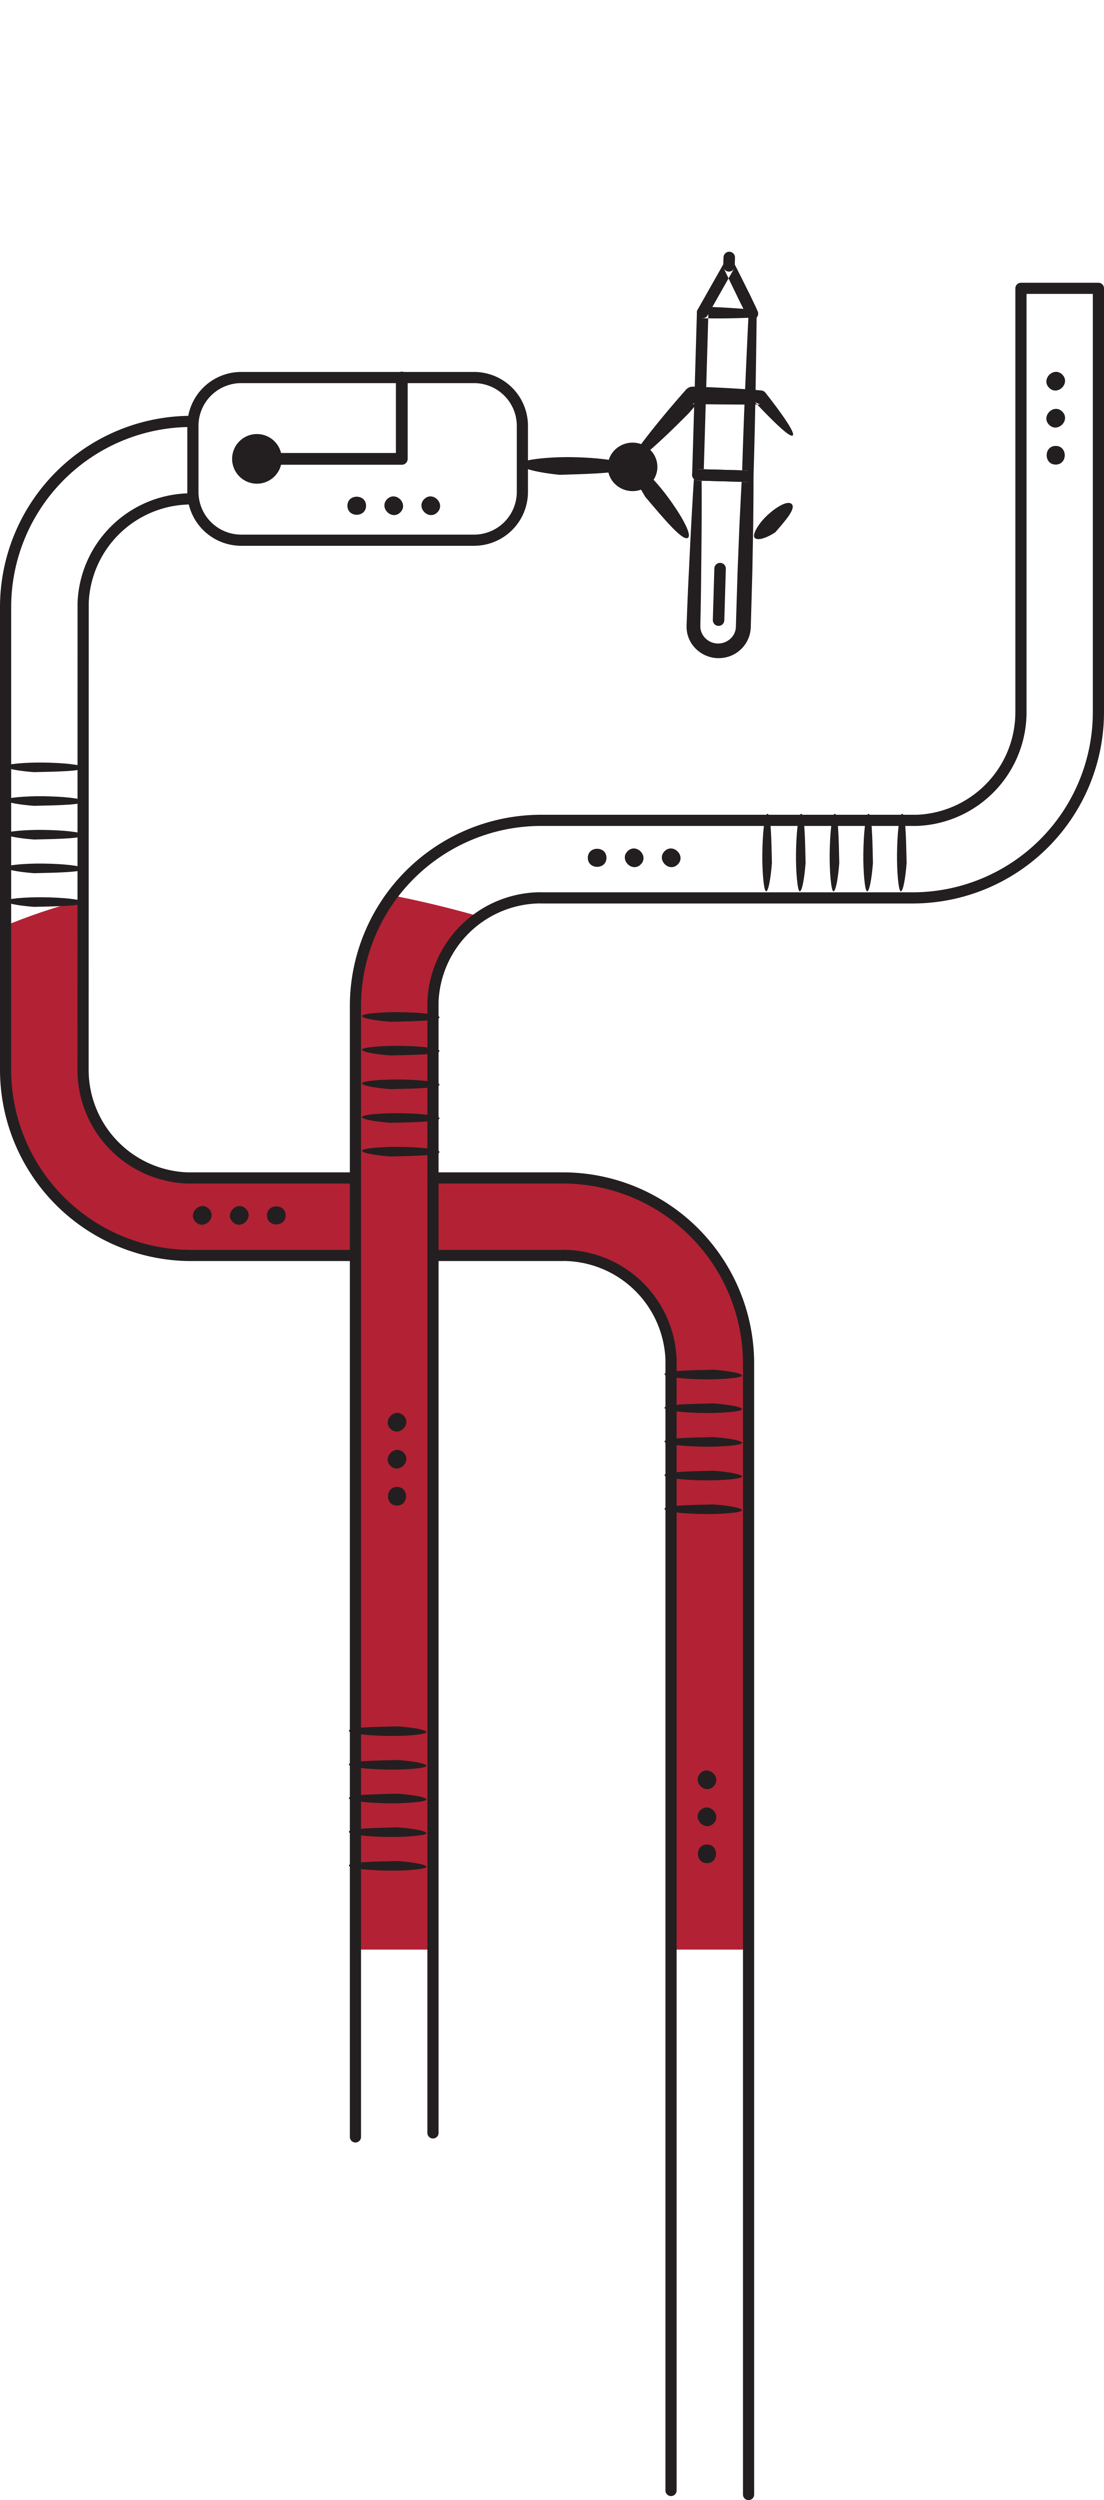<svg xmlns="http://www.w3.org/2000/svg" xmlns:xlink="http://www.w3.org/1999/xlink" viewBox="0 0 266.545 603.588"><defs><clipPath id="a"><path d="M246.493,69.611v102.361a26.131,26.131,0,0,1-25.132,26.082h-90.743a44.854,44.854,0,0,0-44.803,44.803v41.526H45.185a26.131,26.131,0,0,1-25.132-26.082l.018-112.728a26.131,26.131,0,0,1,26.082-25.132V101.739A44.854,44.854,0,0,0,1.35,146.541v111.761a44.853,44.853,0,0,0,44.803,44.802H85.815V515.909l18.721-.968-.001-201.223 0-10.614h31.393v-.018a26.132,26.132,0,0,1,26.082,25.132V601.27l18.72.968v-273.052a44.854,44.854,0,0,0-44.802-44.803H104.536l.001-42.494a26.131,26.131,0,0,1,26.082-25.132v.018h89.775a44.853,44.853,0,0,0,44.802-44.803V69.611Z" style="fill:none"/></clipPath></defs><title>cards-bots-fill</title><g style="clip-path:url(#a)"><path d="M967.626,470.684c58.14-111.439,181.249-260.684,59.265-271.872-175.097-16.061-218.582,211.374-479.65,211.374S19.037-60.694-158.511,450.949c-2.303,6.637-4.413,13.211-6.373,19.735Z" style="fill:#b22234;fill-rule:evenodd"/></g><path d="M96.094,449.302c3.478.266,6.887.817,6.854,1.413-.022.563-4.88.962-9.05.91-4.731-.058-9.375-.496-9.644-1.177-.349-.894,5.627-1.012,11.84-1.146" style="fill:#231f20;fill-rule:evenodd"/><path d="M96.094,441.172c3.478.266,6.887.817,6.854,1.413-.022.563-4.88.962-9.05.91-4.731-.058-9.375-.496-9.644-1.177-.349-.894,5.627-1.012,11.84-1.146" style="fill:#231f20;fill-rule:evenodd"/><path d="M96.094,433.042c3.478.266,6.887.817,6.854,1.413-.023.563-4.88.962-9.05.91-4.731-.058-9.375-.496-9.644-1.177-.349-.894,5.627-1.012,11.84-1.146" style="fill:#231f20;fill-rule:evenodd"/><path d="M96.094,424.912c3.478.266,6.887.817,6.854,1.413-.023.563-4.88.962-9.05.91-4.731-.058-9.375-.496-9.644-1.177-.349-.894,5.627-1.012,11.84-1.146" style="fill:#231f20;fill-rule:evenodd"/><path d="M96.094,416.782c3.478.266,6.887.817,6.854,1.413-.023.563-4.88.961-9.05.91-4.731-.058-9.375-.496-9.644-1.177-.349-.894,5.627-1.012,11.84-1.146" style="fill:#231f20;fill-rule:evenodd"/><path d="M95.857,358.981c2.914,0,2.914,4.508,0,4.508s-2.914-4.508,0-4.508" style="fill:#231f20;fill-rule:evenodd"/><path d="M97.451,350.702c2.061,2.06-1.126,5.248-3.187,3.187-2.061-2.06,1.126-5.248,3.187-3.187" style="fill:#231f20;fill-rule:evenodd"/><path d="M97.451,341.764c2.061,2.061-1.126,5.248-3.187,3.187-2.061-2.06,1.126-5.248,3.187-3.187" style="fill:#231f20;fill-rule:evenodd"/><path d="M94.257,246.685c-3.479-.266-6.887-.817-6.854-1.413.022-.563,4.88-.962,9.05-.91,4.731.058,9.375.496,9.644,1.177.349.894-5.627,1.012-11.84,1.146" style="fill:#231f20;fill-rule:evenodd"/><path d="M94.257,254.815c-3.479-.266-6.887-.817-6.854-1.413.022-.563,4.88-.962,9.05-.91,4.731.058,9.375.496,9.644,1.177.349.894-5.627,1.012-11.84,1.146" style="fill:#231f20;fill-rule:evenodd"/><path d="M94.257,262.945c-3.479-.266-6.887-.817-6.854-1.413.022-.563,4.88-.962,9.05-.91,4.731.058,9.375.496,9.644,1.177.349.894-5.627,1.012-11.84,1.146" style="fill:#231f20;fill-rule:evenodd"/><path d="M94.257,271.075c-3.479-.266-6.887-.817-6.854-1.413.022-.563,4.88-.962,9.05-.91,4.731.058,9.375.496,9.644,1.177.349.894-5.627,1.012-11.84,1.146" style="fill:#231f20;fill-rule:evenodd"/><path d="M94.257,279.205c-3.479-.266-6.887-.817-6.854-1.413.022-.563,4.88-.962,9.05-.91,4.731.058,9.375.496,9.644,1.177.349.894-5.627,1.012-11.84,1.146" style="fill:#231f20;fill-rule:evenodd"/><path d="M218.893,208.333c-.266,3.478-.817,6.887-1.413,6.854-.563-.022-.962-4.88-.91-9.05.058-4.731.496-9.375,1.177-9.644.894-.349,1.012,5.627,1.146,11.84" style="fill:#231f20;fill-rule:evenodd"/><path d="M210.763,208.333c-.267,3.478-.817,6.887-1.413,6.854-.563-.022-.962-4.88-.91-9.05.058-4.731.496-9.375,1.177-9.644.894-.349,1.012,5.627,1.146,11.84" style="fill:#231f20;fill-rule:evenodd"/><path d="M202.633,208.334c-.266,3.478-.817,6.886-1.413,6.854-.563-.023-.962-4.88-.91-9.05.058-4.731.496-9.375,1.177-9.644.894-.349,1.012,5.627,1.146,11.84" style="fill:#231f20;fill-rule:evenodd"/><path d="M194.503,208.334c-.267,3.478-.817,6.886-1.413,6.854-.563-.023-.962-4.88-.91-9.05.058-4.731.496-9.375,1.177-9.644.894-.349,1.012,5.627,1.146,11.84" style="fill:#231f20;fill-rule:evenodd"/><path d="M186.372,208.334c-.266,3.478-.817,6.886-1.413,6.854-.563-.023-.962-4.88-.91-9.05.058-4.731.496-9.375,1.177-9.644.894-.349,1.012,5.627,1.146,11.84" style="fill:#231f20;fill-rule:evenodd"/><path d="M85.815,515.909v-273.052a44.854,44.854,0,0,1,44.803-44.803h90.743a26.131,26.131,0,0,0,25.132-26.082V69.611h18.702v102.361a44.853,44.853,0,0,1-44.802,44.803h-89.775v-.018a26.131,26.131,0,0,0-26.082,25.132l-.001,71.829.001,201.223" style="fill:none;stroke:#231f20;stroke-linecap:round;stroke-linejoin:round;stroke-width:2.7px"/><path d="M254.885,107.655c2.914,0,2.914,4.508,0,4.508s-2.914-4.508,0-4.508" style="fill:#231f20;fill-rule:evenodd"/><path d="M256.479,99.376c2.061,2.06-1.126,5.248-3.187,3.187-2.061-2.06,1.126-5.248,3.187-3.187" style="fill:#231f20;fill-rule:evenodd"/><path d="M256.479,90.437c2.061,2.061-1.127,5.248-3.187,3.187-2.061-2.06,1.126-5.248,3.187-3.187" style="fill:#231f20;fill-rule:evenodd"/><path d="M146.424,207.096c0,2.914-4.507,2.914-4.507,0s4.507-2.914,4.507,0" style="fill:#231f20;fill-rule:evenodd"/><path d="M154.703,208.69c-2.061,2.061-5.248-1.127-3.188-3.187,2.061-2.061,5.249,1.127,3.188,3.187" style="fill:#231f20;fill-rule:evenodd"/><path d="M163.642,208.69c-2.061,2.061-5.248-1.127-3.188-3.187,2.061-2.061,5.248,1.127,3.188,3.187" style="fill:#231f20;fill-rule:evenodd"/><path d="M170.689,445.31c-2.914,0-2.914,4.507,0,4.507s2.914-4.507,0-4.507" style="fill:#231f20;fill-rule:evenodd"/><path d="M169.095,437.031c-2.061,2.061,1.127,5.248,3.188,3.187,2.06-2.06-1.127-5.248-3.188-3.187" style="fill:#231f20;fill-rule:evenodd"/><path d="M169.095,428.092c-2.061,2.061,1.127,5.248,3.188,3.187,2.06-2.06-1.127-5.247-3.188-3.187" style="fill:#231f20;fill-rule:evenodd"/><path d="M172.29,330.686c3.478.266,6.887.817,6.854,1.413-.023.563-4.88.962-9.05.91-4.732-.058-9.375-.496-9.644-1.177-.349-.894,5.627-1.012,11.84-1.146" style="fill:#231f20;fill-rule:evenodd"/><path d="M172.29,338.816c3.478.266,6.887.817,6.854,1.413-.023.563-4.88.962-9.05.91-4.732-.058-9.375-.496-9.644-1.177-.349-.894,5.627-1.012,11.84-1.146" style="fill:#231f20;fill-rule:evenodd"/><path d="M172.29,346.947c3.478.266,6.887.817,6.854,1.412-.023.564-4.88.962-9.05.911-4.731-.058-9.375-.496-9.644-1.177-.349-.894,5.627-1.012,11.84-1.146" style="fill:#231f20;fill-rule:evenodd"/><path d="M172.29,355.077c3.478.266,6.887.817,6.854,1.412-.023.564-4.88.962-9.05.911-4.731-.058-9.375-.496-9.644-1.177-.349-.894,5.627-1.012,11.84-1.146" style="fill:#231f20;fill-rule:evenodd"/><path d="M172.29,363.207c3.478.266,6.887.817,6.854,1.413-.023.563-4.88.961-9.05.91-4.731-.058-9.375-.496-9.644-1.177-.349-.894,5.627-1.012,11.84-1.146" style="fill:#231f20;fill-rule:evenodd"/><path d="M8.205,186.421c-3.479-.266-6.887-.817-6.854-1.413.022-.563,4.88-.962,9.05-.91,4.731.058,9.375.496,9.644,1.177.349.894-5.627,1.012-11.84,1.146" style="fill:#231f20;fill-rule:evenodd"/><path d="M8.205,194.552c-3.479-.266-6.887-.817-6.854-1.413.022-.563,4.88-.962,9.05-.91,4.731.058,9.375.496,9.644,1.177.349.894-5.627,1.012-11.84,1.146" style="fill:#231f20;fill-rule:evenodd"/><path d="M8.205,202.682c-3.479-.266-6.887-.817-6.854-1.413.022-.563,4.88-.962,9.05-.91,4.731.058,9.375.496,9.644,1.177.349.894-5.627,1.012-11.84,1.146" style="fill:#231f20;fill-rule:evenodd"/><path d="M8.205,210.812c-3.479-.266-6.887-.817-6.854-1.413.022-.563,4.88-.962,9.05-.91,4.731.058,9.375.496,9.644,1.177.349.894-5.627,1.012-11.84,1.146" style="fill:#231f20;fill-rule:evenodd"/><path d="M8.205,218.942c-3.479-.266-6.887-.817-6.854-1.413.022-.563,4.88-.962,9.05-.91,4.731.058,9.375.496,9.644,1.177.349.894-5.627,1.012-11.84,1.146" style="fill:#231f20;fill-rule:evenodd"/><path d="M64.458,293.425c0,2.914,4.507,2.914,4.507,0s-4.507-2.914-4.507,0" style="fill:#231f20;fill-rule:evenodd"/><path d="M56.179,295.019c2.061,2.061,5.248-1.127,3.188-3.187-2.061-2.061-5.249,1.126-3.188,3.187" style="fill:#231f20;fill-rule:evenodd"/><path d="M47.24,295.019c2.06,2.061,5.248-1.127,3.187-3.187-2.061-2.061-5.248,1.126-3.187,3.187" style="fill:#231f20;fill-rule:evenodd"/><path d="M180.731,602.238v-273.052a44.854,44.854,0,0,0-44.802-44.803h-31.393" style="fill:none;stroke:#231f20;stroke-linecap:round;stroke-linejoin:round;stroke-width:2.7px"/><path d="M46.153,120.441a26.131,26.131,0,0,0-26.082,25.132l-.018,112.728a26.131,26.131,0,0,0,25.132,26.082h40.63" style="fill:none;stroke:#231f20;stroke-linecap:round;stroke-linejoin:round;stroke-width:2.7px"/><path d="M46.153,101.739A44.854,44.854,0,0,0,1.35,146.541v111.761a44.853,44.853,0,0,0,44.803,44.802H85.815" style="fill:none;stroke:#231f20;stroke-linecap:round;stroke-linejoin:round;stroke-width:2.7px"/><path d="M162.01,601.27v-273.052a26.132,26.132,0,0,0-26.082-25.132v.018h-31.393" style="fill:none;stroke:#231f20;stroke-linecap:round;stroke-linejoin:round;stroke-width:2.7px"/><path d="M88.38,122.099c0,2.914-4.507,2.914-4.507,0s4.507-2.914,4.507,0" style="fill:#231f20;fill-rule:evenodd"/><path d="M96.658,123.693c-2.061,2.06-5.248-1.127-3.187-3.187,2.06-2.061,5.248,1.126,3.187,3.187" style="fill:#231f20;fill-rule:evenodd"/><path d="M105.597,123.693c-2.061,2.06-5.248-1.127-3.188-3.187,2.061-2.061,5.249,1.126,3.188,3.187" style="fill:#231f20;fill-rule:evenodd"/><path d="M114.487,130.42H58.205a11.665,11.665,0,0,1-11.631-11.632v-16.007a11.665,11.665,0,0,1,11.631-11.632H114.49a11.666,11.666,0,0,1,11.632,11.632v16.004A11.67,11.67,0,0,1,114.487,130.42Z" style="fill:none;stroke:#231f20;stroke-linejoin:round;stroke-width:2.7px"/><path d="M135.037,114.633c-4.804-.489-9.511-1.5-9.466-2.594.031-1.034,6.74-1.766,12.499-1.672,6.533.108,12.946.912,13.319,2.162.481,1.641-7.772,1.858-16.352,2.104" style="fill:#231f20;fill-rule:evenodd"/><path d="M156.609,117.172a5.759,5.759,0,0,0,.802-8.105q-.061-.074-.124-.146a6.094,6.094,0,0,0-8.45-.662,5.759,5.759,0,0,0-.802,8.105q.061.074.124.146a6.094,6.094,0,0,0,8.45.662" style="fill:#231f20;fill-rule:evenodd"/><path d="M169.391,114.67c.054,7.638.001,15.273-.092,22.906q-.042,5.727-.171,11.45l-.029,1.431-.011.702c.017.17-.001.342.032.509a4.05,4.05,0,0,0,.718,1.87,4.349,4.349,0,0,0,3.486,1.82,4.428,4.428,0,0,0,3.512-1.683,3.977,3.977,0,0,0,.776-1.791c.04-.159.028-.327.052-.49l.023-.701.041-1.43.354-11.445.462-11.44c.198-3.813.361-7.626.606-11.437l1.348,1.428-12.042-.338a1.388,1.388,0,0,1,.078-2.775l12.042.338a1.388,1.388,0,0,1,1.349,1.377v.051c.02,3.819-.041,7.636-.068,11.453l-.211,11.448-.319,11.445-.043,1.431-.024.729a8.819,8.819,0,0,1-.096.932,7.568,7.568,0,0,1-1.476,3.407,7.807,7.807,0,0,1-2.871,2.305,7.996,7.996,0,0,1-3.59.722,7.827,7.827,0,0,1-6.206-3.438,7.429,7.429,0,0,1-1.228-3.448,8.314,8.314,0,0,1-.032-.92l.026-.729.056-1.43q.204-5.721.502-11.439c.356-7.626.751-15.251,1.254-22.873a.897.897,0,0,1,1.792.053" style="fill:#231f20;fill-rule:evenodd"/><path d="M182.7,74.819c-.148,13.299-.367,26.806-.775,40.203a1.388,1.388,0,0,1-1.427,1.348l-12.042-.338a1.39,1.39,0,0,1-1.349-1.427v-.002l1.154-39.209a1.385,1.385,0,0,1,1.423-1.347l.003 0c4.343.107,8.784.411,13.013.772m-2.019,1.906c-3.799.136-7.386.215-11.072.097l1.427-1.347-1.153,39.21-1.349-1.429,12.042.338-1.426,1.347c.36-12.742.911-25.375,1.531-38.216" style="fill:#231f20;fill-rule:evenodd"/><path d="M168.44,74.751l6.357-11.245a1.387,1.387,0,0,1,2.441.045l.014.026c.99,1.91,1.939,3.84,2.899,5.764.474.965.973,1.918,1.425,2.894.458.973.934,1.937,1.361,2.925a1.39,1.39,0,0,1-2.493,1.224c-.52-.943-.991-1.909-1.481-2.866-.495-.955-.944-1.933-1.418-2.898-.935-1.936-1.881-3.868-2.786-5.819l2.455.071-6.357,11.245a1.388,1.388,0,1,1-2.417-1.366" style="fill:#231f20;fill-rule:evenodd"/><line x1="176.005" y1="64.189" x2="176.065" y2="62.161" style="fill:none;stroke:#231f20;stroke-linecap:round;stroke-linejoin:round;stroke-width:2.777px"/><line x1="173.489" y1="149.721" x2="173.855" y2="137.276" style="fill:none;stroke:#231f20;stroke-linecap:round;stroke-linejoin:round;stroke-width:2.777px"/><path d="M187.167,128.529c-1.925,1.257-4.191,2.116-4.955,1.334-.727-.737.955-3.486,2.913-5.338,2.221-2.102,4.899-3.675,5.912-2.922,1.327.991-1.228,3.894-3.87,6.926" style="fill:#231f20;fill-rule:evenodd"/><path d="M155.79,119.948c-2.187-3.562-3.913-7.382-3.031-8.029.829-.619,4.995,3.479,8.003,7.445,3.413,4.499,6.215,9.348,5.433,10.375-1.03,1.343-5.619-4.122-10.405-9.791" style="fill:#231f20;fill-rule:evenodd"/><path d="M166.339,99.711c-6.627,6.734-13.52,12.98-14.279,12.188-.686-.686,6.453-9.792,13.575-17.835l.004-.005a2.138,2.138,0,0,1,1.655-.713c.745.023,1.475.047,2.198.07,5.047.183,10.054.474,14.1.83l.194.017a1.487,1.487,0,0,1,1.032.559c4.2,5.352,6.925,9.357,6.648,10.19-.346,1.021-4.014-2.44-9.213-7.939l1.243.584c-4.69.043-10.385-.017-16.32-.095l1.615-.699c-.804.933-1.627,1.889-2.452,2.848" style="fill:#231f20;fill-rule:evenodd"/><polyline points="97.005 91.149 97.005 110.784 63.105 110.784" style="fill:none;stroke:#231f20;stroke-linecap:round;stroke-linejoin:round;stroke-width:2.848px"/><path d="M62.034,104.791a5.993,5.993,0,1,1-.002,0h.002" style="fill:#231f20;fill-rule:evenodd"/></svg>